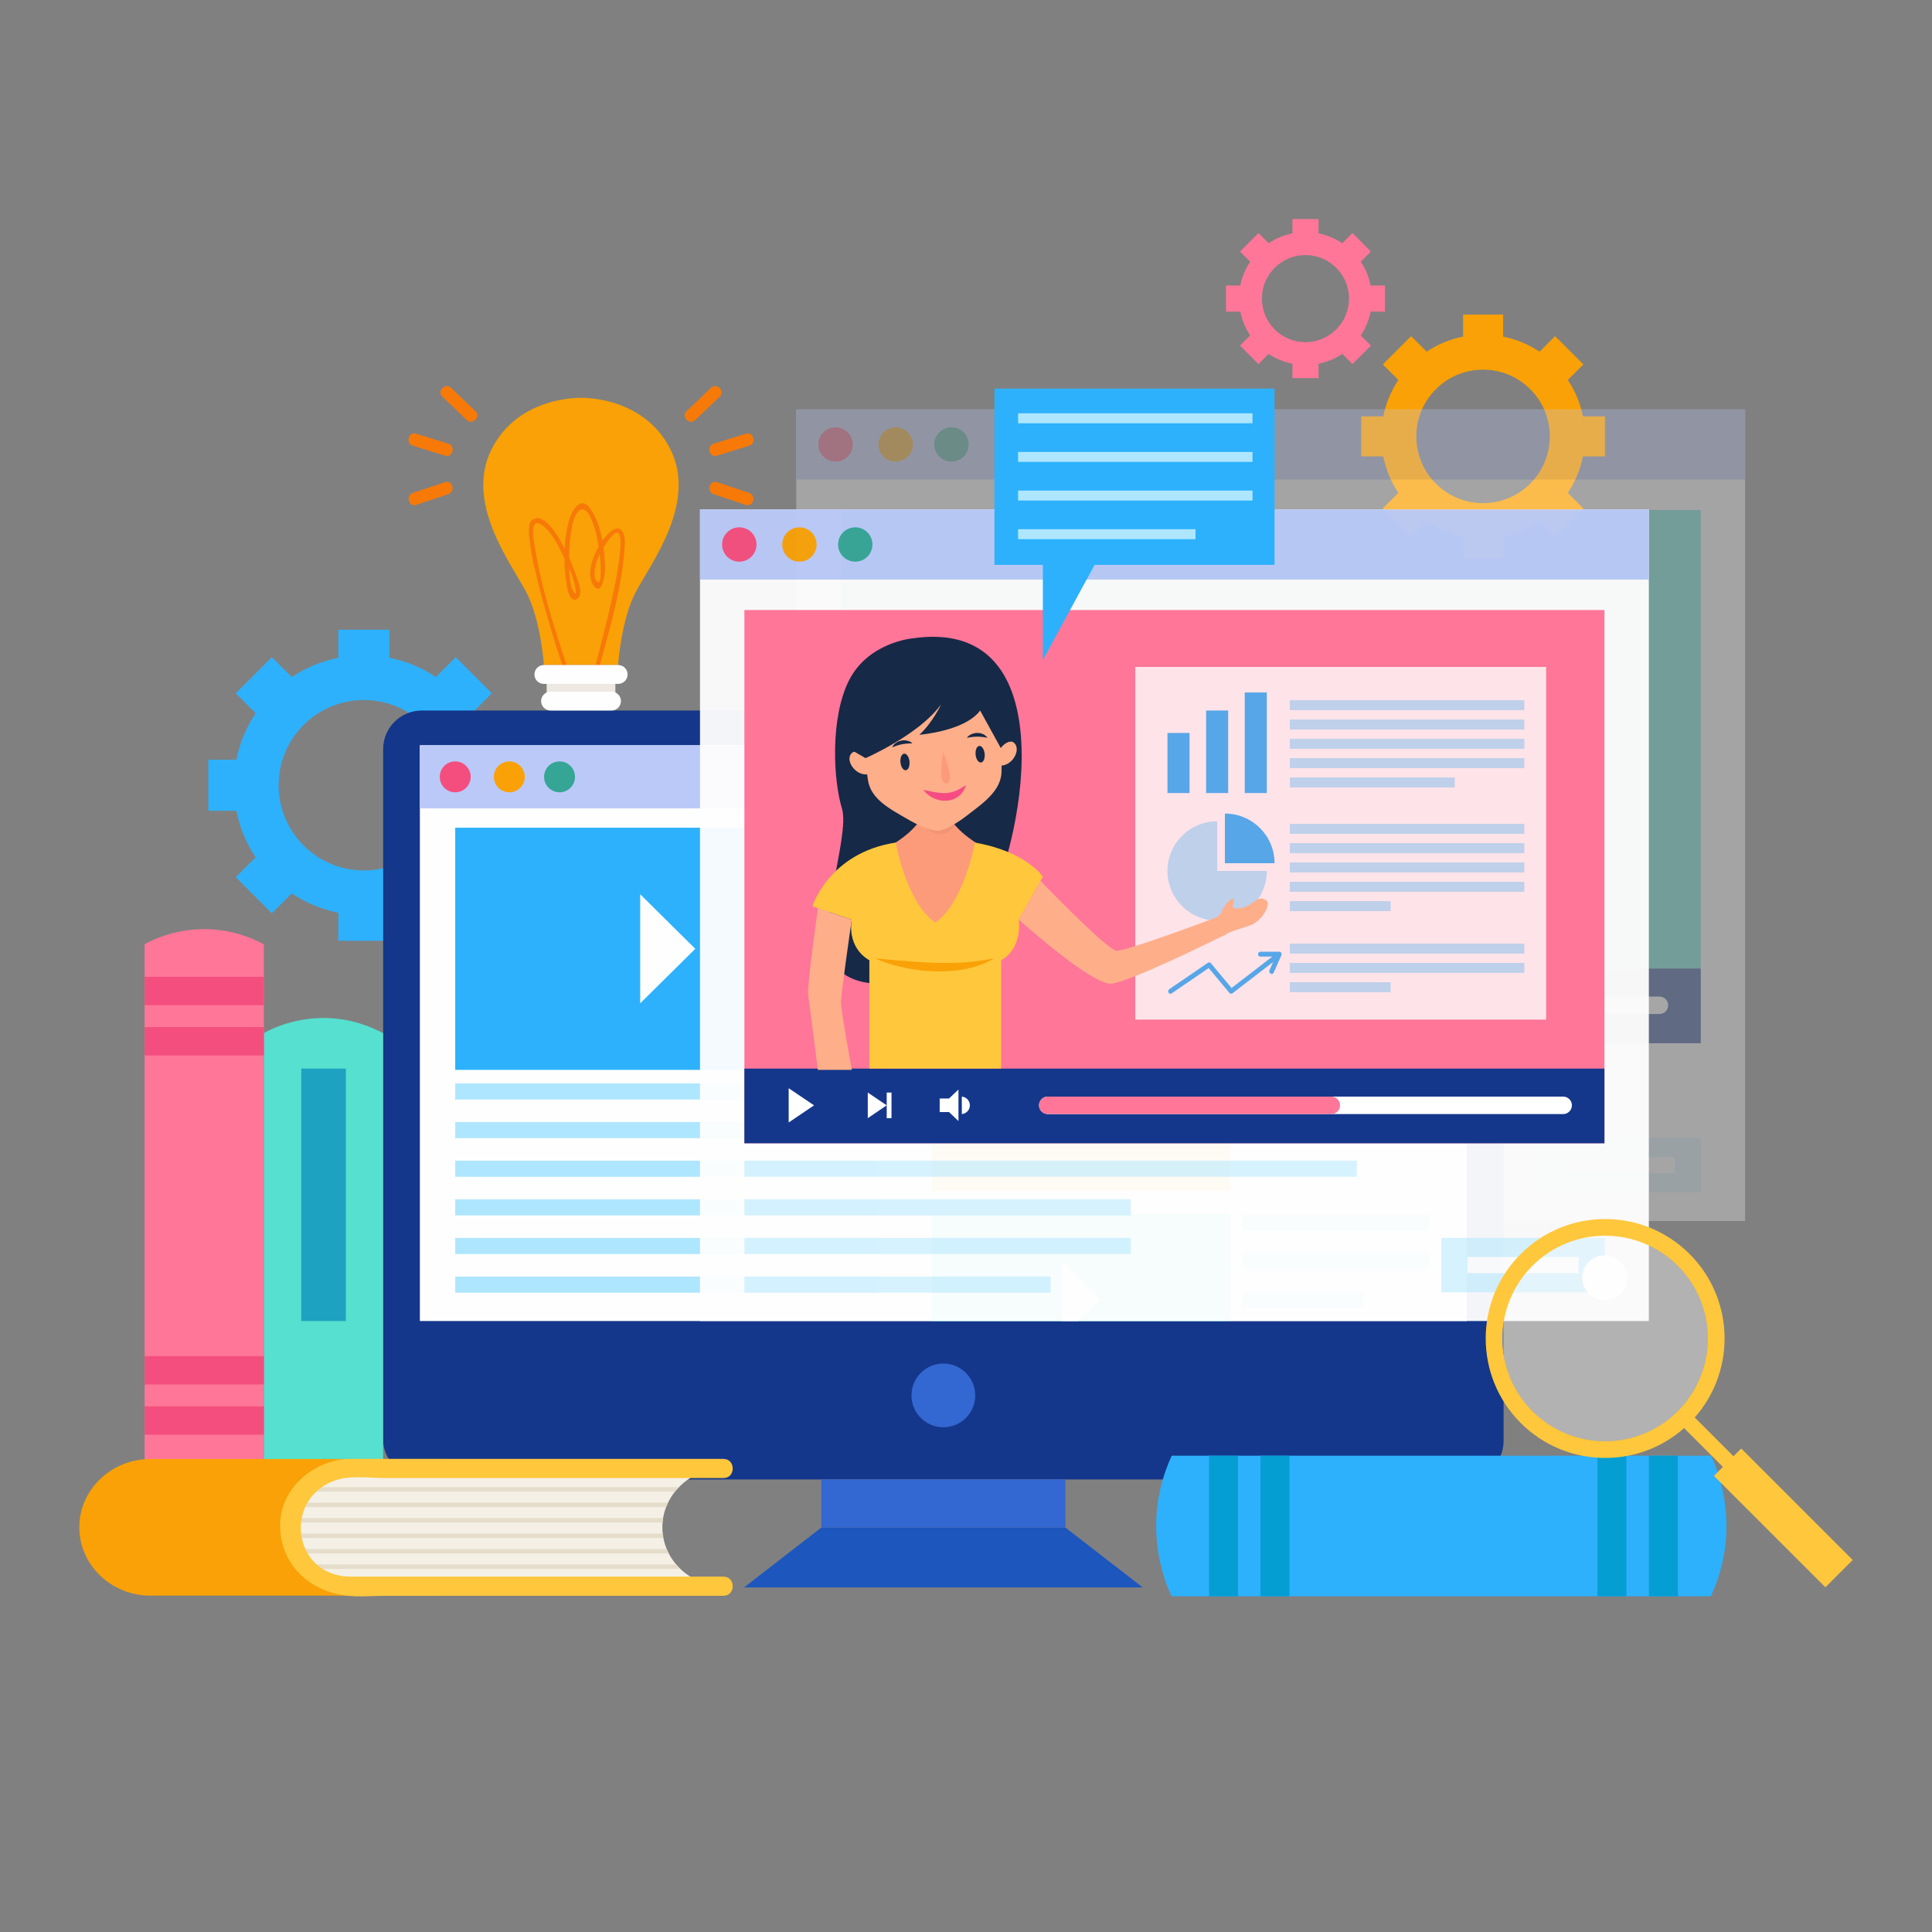 <?xml version="1.0" encoding="UTF-8"?>
<svg xmlns="http://www.w3.org/2000/svg" version="1.1" xmlns:xlink="http://www.w3.org/1999/xlink" viewBox="0 0 500 500">
  <rect x="0" y="0" width="500" height="500" fill="#808080" stroke="none"/>
  <!-- Generator: Adobe Illustrator 29.4.0, SVG Export Plug-In . SVG Version: 2.1.0 Build 152)  -->
  <defs>
    <style>
      .st0 {
        fill: #f74b84;
      }

      .st1 {
        fill: #1ea2c1;
      }

      .st2 {
        fill: #ffae8a;
      }

      .st3 {
        fill: #f44e7e;
      }

      .st4 {
        fill: #14378b;
      }

      .st5 {
        fill: #3367d1;
      }

      .st6 {
        fill: #ffc73c;
      }

      .st7 {
        fill: #f9a106;
      }

      .st8, .st9 {
        fill: #fefefe;
      }

      .st10 {
        fill: #162947;
      }

      .st11 {
        opacity: .3;
      }

      .st12 {
        fill: #fff;
      }

      .st13 {
        fill: #bbc9f9;
      }

      .st14 {
        fill: #1d56bc;
      }

      .st15 {
        fill: none;
      }

      .st9 {
        opacity: .4;
      }

      .st16 {
        fill: #ff7698;
      }

      .st17 {
        fill: #059ed3;
      }

      .st18 {
        opacity: .8;
      }

      .st19 {
        clip-path: url(#clippath-1);
      }

      .st20 {
        fill: #e5ddca;
      }

      .st21 {
        fill: #f4f0e6;
      }

      .st22 {
        fill: #2db1fc;
      }

      .st23 {
        fill: #e3e8fe;
      }

      .st24 {
        fill: #f77908;
      }

      .st25, .st26 {
        display: none;
      }

      .st27 {
        opacity: .95;
      }

      .st28 {
        fill: #070707;
        opacity: .05;
      }

      .st29 {
        fill: #aee6ff;
      }

      .st30 {
        fill: #35a595;
      }

      .st26 {
        fill: #b0c3ea;
      }

      .st31 {
        fill: #55e0cf;
      }

      .st32 {
        fill: #fc9b7a;
      }

      .st33 {
        fill: #c5d0ef;
      }

      .st34 {
        clip-path: url(#clippath);
      }

      .st35 {
        fill: #ede8e2;
      }

      .st36 {
        opacity: .5;
      }
    </style>
    <clipPath id="clippath">
      <path class="st15" d="M90.78,410.5h96.47c-8.71,0-15.83-6.86-15.83-15.23s7.13-15.23,15.83-15.23h-96.47c-8.71,0-15.84,6.85-15.84,15.23s7.13,15.23,15.84,15.23Z"/>
    </clipPath>
    <clipPath id="clippath-1">
      <rect class="st15" x="108.66" y="192.88" width="270.97" height="149"/>
    </clipPath>
  </defs>
  <g id="BACKGROUND" class="st25">
    <g>
      <rect class="st23" width="500" height="500"/>
      <rect class="st33" y="389.62" width="500" height="110.38"/>
    </g>
  </g>
  <g id="OBJECTS">
    <path class="st7" d="M415.35,118.12v-10.36h-5.69c-.68-3.43-2.03-6.62-3.91-9.43l4.03-4.02-7.32-7.32-4.02,4.03c-2.81-1.88-6-3.23-9.43-3.91v-5.69h-10.36v5.69c-3.43.68-6.62,2.03-9.43,3.91l-4.03-4.03-7.32,7.32,4.03,4.02c-1.87,2.81-3.22,6-3.91,9.43h-5.69v10.36h5.69c.69,3.43,2.04,6.62,3.91,9.43l-4.03,4.02,7.32,7.32,4.03-4.03c2.81,1.88,6,3.23,9.43,3.91v5.69h10.36v-5.69c3.43-.68,6.62-2.03,9.43-3.91l4.02,4.03,7.32-7.32-4.03-4.02c1.88-2.81,3.23-6,3.91-9.43h5.69ZM383.81,130.21c-9.54,0-17.27-7.73-17.27-17.27s7.73-17.27,17.27-17.27,17.28,7.73,17.28,17.27-7.73,17.27-17.28,17.27Z"/>
    <path class="st16" d="M358.43,80.65v-6.76h-3.71c-.45-2.24-1.33-4.32-2.55-6.16l2.63-2.63-4.78-4.78-2.62,2.63c-1.84-1.22-3.92-2.11-6.16-2.55v-3.71h-6.76v3.71c-2.24.45-4.32,1.33-6.16,2.55l-2.63-2.63-4.78,4.78,2.63,2.63c-1.22,1.83-2.1,3.92-2.55,6.16h-3.71v6.76h3.71c.45,2.24,1.33,4.32,2.55,6.16l-2.63,2.63,4.78,4.78,2.63-2.63c1.84,1.22,3.92,2.11,6.16,2.55v3.71h6.76v-3.71c2.24-.45,4.32-1.33,6.16-2.55l2.62,2.63,4.78-4.78-2.63-2.63c1.22-1.83,2.11-3.92,2.55-6.16h3.71ZM337.85,88.55c-6.22,0-11.27-5.05-11.27-11.27s5.05-11.27,11.27-11.27,11.27,5.05,11.27,11.27-5.05,11.27-11.27,11.27Z"/>
    <polygon class="st26" points="500 448.41 446.32 410.83 192.55 410.83 319.91 500 500 500 500 448.41"/>
    <g>
      <path class="st22" d="M134.41,209.83v-13.22h-7.26c-.87-4.38-2.6-8.45-4.99-12.04l5.14-5.14-9.35-9.35-5.14,5.14c-3.59-2.4-7.66-4.12-12.04-4.99v-7.26h-13.22v7.26c-4.38.87-8.45,2.6-12.04,4.99l-5.14-5.14-9.35,9.35,5.14,5.14c-2.39,3.59-4.12,7.66-4.99,12.04h-7.26v13.22h7.26c.87,4.38,2.6,8.45,4.99,12.04l-5.14,5.14,9.35,9.35,5.14-5.14c3.59,2.39,7.66,4.12,12.04,4.99v7.26h13.22v-7.26c4.38-.87,8.45-2.6,12.04-4.99l5.14,5.14,9.35-9.35-5.14-5.14c2.4-3.59,4.12-7.66,4.99-12.04h7.26ZM94.16,225.27c-12.18,0-22.05-9.87-22.05-22.05s9.87-22.05,22.05-22.05,22.05,9.87,22.05,22.05-9.87,22.05-22.05,22.05Z"/>
      <g class="st11">
        <g class="st27">
          <rect class="st8" x="206.07" y="105.96" width="245.56" height="210.03"/>
          <g>
            <rect class="st13" x="206.07" y="105.96" width="245.56" height="18.15"/>
            <path class="st3" d="M220.69,115.03c0,2.45-1.99,4.44-4.45,4.44s-4.45-1.99-4.45-4.44,1.99-4.45,4.45-4.45,4.45,1.99,4.45,4.45Z"/>
            <path class="st7" d="M236.25,115.03c0,2.45-1.99,4.44-4.45,4.44s-4.45-1.99-4.45-4.44,1.99-4.45,4.45-4.45,4.45,1.99,4.45,4.45Z"/>
            <path class="st30" d="M250.69,115.03c0,2.45-1.99,4.44-4.45,4.44s-4.45-1.99-4.45-4.44,1.99-4.45,4.45-4.45,4.45,1.99,4.45,4.45Z"/>
          </g>
        </g>
        <g>
          <g class="st36">
            <rect class="st29" x="217.56" y="274.48" width="158.49" height="4.17"/>
            <rect class="st29" x="217.56" y="284.48" width="99.99" height="4.17"/>
            <rect class="st29" x="217.56" y="294.48" width="99.99" height="4.17"/>
            <rect class="st29" x="217.56" y="304.48" width="79.25" height="4.17"/>
          </g>
          <g class="st36">
            <rect class="st29" x="397.91" y="294.48" width="42.3" height="14.09"/>
            <rect class="st8" x="404.69" y="299.44" width="28.74" height="4.17"/>
          </g>
          <g>
            <g>
              <rect class="st31" x="217.56" y="131.99" width="222.58" height="138"/>
              <g>
                <rect class="st4" x="217.56" y="250.66" width="222.58" height="19.33"/>
                <g>
                  <polygon class="st12" points="229.02 255.74 229.02 264.61 235.57 260.17 229.02 255.74"/>
                  <g>
                    <polygon class="st12" points="249.49 263.49 254.38 260.17 249.49 256.86 249.49 263.49"/>
                    <polygon class="st12" points="254.38 256.86 254.38 260.17 254.38 263.49 255.62 263.49 255.62 256.86 254.38 256.86"/>
                  </g>
                  <g>
                    <polygon class="st12" points="272.95 256.08 270.51 258.4 268.09 258.4 268.09 261.91 270.51 261.91 272.95 264.23 272.95 256.08"/>
                    <path class="st12" d="M273.83,257.91v4.52c1.16-.1,2.08-1.07,2.08-2.26s-.91-2.16-2.08-2.26Z"/>
                  </g>
                </g>
              </g>
            </g>
            <g>
              <path class="st12" d="M431.72,260.17c0,1.25-1.01,2.26-2.26,2.26h-133.39c-1.25,0-2.26-1.01-2.26-2.26h0c0-1.25,1.01-2.26,2.26-2.26h133.39c1.25,0,2.26,1.01,2.26,2.26h0Z"/>
              <path class="st16" d="M371.72,260.17c0,1.25-1.01,2.26-2.26,2.26h-73.39c-1.25,0-2.26-1.01-2.26-2.26h0c0-1.25,1.01-2.26,2.26-2.26h73.39c1.25,0,2.26,1.01,2.26,2.26h0Z"/>
            </g>
          </g>
        </g>
      </g>
      <g>
        <g>
          <rect class="st4" x="99.16" y="183.88" width="289.97" height="199" rx="10" ry="10"/>
          <rect class="st8" x="108.66" y="192.88" width="270.97" height="149"/>
          <path class="st5" d="M252.39,361.13c0,4.56-3.69,8.25-8.25,8.25s-8.25-3.69-8.25-8.25,3.69-8.25,8.25-8.25,8.25,3.69,8.25,8.25Z"/>
        </g>
        <g>
          <rect class="st5" x="212.55" y="382.88" width="63.19" height="12.46"/>
          <polygon class="st14" points="275.74 395.34 212.55 395.34 192.55 410.83 295.74 410.83 275.74 395.34"/>
        </g>
      </g>
      <path class="st31" d="M68.29,267.38v111.18h30.86v-111.18c-16.65-8.83-30.86,0-30.86,0Z"/>
      <rect class="st1" x="77.96" y="276.55" width="11.54" height="65.33"/>
      <g>
        <path class="st16" d="M37.43,244.38v134.18h30.86v-134.18c-16.65-8.83-30.86,0-30.86,0Z"/>
        <g>
          <rect class="st3" x="37.43" y="252.81" width="30.86" height="7.33"/>
          <rect class="st3" x="37.43" y="265.81" width="30.86" height="7.33"/>
        </g>
        <g>
          <rect class="st3" x="37.43" y="350.96" width="30.86" height="7.33"/>
          <rect class="st3" x="37.43" y="363.96" width="30.86" height="7.33"/>
        </g>
      </g>
      <g>
        <path class="st7" d="M38.9,412.95h77.17c-10.11,0-18.38-7.96-18.38-17.68s8.27-17.68,18.38-17.68H38.9c-10.11,0-18.38,7.96-18.38,17.68s8.27,17.68,18.38,17.68Z"/>
        <g>
          <path class="st21" d="M90.78,410.5h96.47c-8.71,0-15.83-6.86-15.83-15.23s7.13-15.23,15.83-15.23h-96.47c-8.71,0-15.84,6.85-15.84,15.23s7.13,15.23,15.84,15.23Z"/>
          <g class="st34">
            <g>
              <g>
                <g>
                  <rect class="st20" x="56.11" y="380.88" width="158.09" height="1.15"/>
                  <rect class="st20" x="56.11" y="384.88" width="158.09" height="1.15"/>
                </g>
                <g>
                  <rect class="st20" x="56.11" y="388.88" width="158.09" height="1.15"/>
                  <rect class="st20" x="56.11" y="392.88" width="158.09" height="1.15"/>
                </g>
              </g>
              <g>
                <g>
                  <rect class="st20" x="56.11" y="396.88" width="158.09" height="1.15"/>
                  <rect class="st20" x="56.11" y="400.88" width="158.09" height="1.15"/>
                </g>
                <g>
                  <rect class="st20" x="56.11" y="404.88" width="158.09" height="1.15"/>
                  <rect class="st20" x="56.11" y="408.88" width="158.09" height="1.15"/>
                </g>
              </g>
            </g>
          </g>
        </g>
        <path class="st6" d="M187.24,377.56h-96.45c-8.98,0-17.85,7.06-18.27,16.4-.46,10.23,7.04,17.73,16.89,18.96,3.52.44,7.3.06,10.84.06h86.99c3.19,0,3.19-4.95,0-4.95h-96.45c-15.36,0-17.77-20.85-3.35-25.11,3.64-1.08,8.39-.4,12.1-.4h87.7c3.19,0,3.19-4.95,0-4.95h0Z"/>
      </g>
      <g>
        <rect class="st35" x="141.47" y="173.98" width="17.79" height="8.61"/>
        <g>
          <g>
            <path class="st7" d="M173.45,116.16c-7.04-13.77-23.09-13.2-23.09-13.2,0,0-16.05-.57-23.09,13.2-7.04,13.77,4.72,29.27,8.74,36.73,4.02,7.46,4.73,19.22,4.73,19.22h19.23s.72-11.76,4.73-19.22c4.02-7.46,15.78-22.96,8.74-36.73Z"/>
            <path class="st24" d="M157.71,137.82c-.58.52-1.21,1.25-1.81,2.1-.57-3.11-1.57-6.15-3.25-8.44-2.38-3.25-4.6.63-5.28,2.9-.72,2.36-1.1,4.94-1.25,7.56-2.28-4.5-5.47-9.12-8.25-7.49-1.48.87-.91,4.08-.78,5.37.44,4.32,1.56,8.59,2.64,12.78,1.7,6.61,3.68,13.18,5.82,19.66.22.66,1.25.38,1.04-.29-3.34-10.11-6.69-20.52-8.28-31.07-.18-1.18-1.16-6.75,1.48-5.3,2.82,1.55,4.67,5.69,6.07,8.42.07.14.14.28.21.42.01,2.58.25,5.15.68,7.52.17.92.86,3.89,2.46,3.13,2-.95.33-4.93-.13-6.27-.26-.76-.91-2.48-1.81-4.49.02-2.79.27-5.6.82-8.33.66-3.27,2.65-6.4,4.72-2.12,1.12,2.33,1.71,5,2.11,7.6-1.85,3.24-3.08,7.44-1.35,9.94,2.29,3.32,3.01-3.12,3-4.13-.01-1.74-.12-3.68-.38-5.63.59-.97,1.24-1.86,1.86-2.61,3.13-3.74,2.57,2.34,2.39,4.04-.74,7.01-2.53,13.96-4.2,20.79-.66,2.71-1.35,5.42-2.08,8.11-.18.67.86.96,1.04.29,2.76-10.22,5.96-20.97,6.51-31.58.15-2.9-1.12-5.41-3.99-2.87ZM147.78,151.66c-.33-1.51-.42-3.08-.48-4.63.84,1.93,1.53,3.97,1.71,5.99.16,1.82-1.1-.8-1.23-1.37ZM155.23,143.7c.18,1.39.26,2.8.26,4.2,0,.67-.05,1.33-.14,1.99-.23,1.6-1.33.42-1.45-.77-.18-1.81.4-3.82,1.29-5.69.01.08.02.17.03.25Z"/>
          </g>
          <g>
            <path class="st8" d="M162.42,174.55c0,1.35-1.09,2.44-2.44,2.44h-19.23c-1.35,0-2.44-1.09-2.44-2.44h0c0-1.35,1.09-2.44,2.44-2.44h19.23c1.35,0,2.44,1.09,2.44,2.44h0Z"/>
            <path class="st8" d="M160.7,181.44c0,1.35-1.09,2.44-2.44,2.44h-15.78c-1.35,0-2.44-1.09-2.44-2.44h0c0-1.35,1.09-2.44,2.44-2.44h15.78c1.35,0,2.44,1.09,2.44,2.44h0Z"/>
          </g>
        </g>
        <g>
          <g>
            <path class="st24" d="M179.95,108.69c2.1-2.01,4.21-4.02,6.31-6.03,1.51-1.44-.78-3.72-2.28-2.28-2.1,2.01-4.21,4.02-6.31,6.03-1.51,1.44.78,3.72,2.28,2.28h0Z"/>
            <path class="st24" d="M185.55,117.93c2.78-.86,5.56-1.72,8.34-2.58,1.98-.61,1.14-3.73-.86-3.11-2.78.86-5.56,1.72-8.34,2.58-1.98.61-1.14,3.73.86,3.11h0Z"/>
            <path class="st24" d="M184.72,127.9c2.76.92,5.52,1.84,8.28,2.76,1.98.66,2.82-2.46.86-3.11-2.76-.92-5.52-1.84-8.28-2.76-1.98-.66-2.82,2.46-.86,3.11h0Z"/>
          </g>
          <g>
            <path class="st24" d="M120.78,108.69c-2.1-2.01-4.21-4.02-6.31-6.03-1.51-1.44.78-3.72,2.28-2.28,2.11,2.01,4.21,4.02,6.31,6.03,1.51,1.44-.78,3.72-2.28,2.28h0Z"/>
            <path class="st24" d="M115.18,117.93c-2.78-.86-5.56-1.72-8.34-2.58-1.98-.61-1.14-3.73.86-3.11,2.78.86,5.56,1.72,8.34,2.58,1.98.61,1.14,3.73-.86,3.11h0Z"/>
            <path class="st24" d="M116.01,127.9c-2.76.92-5.52,1.84-8.28,2.76-1.98.66-2.82-2.46-.86-3.11,2.76-.92,5.52-1.84,8.28-2.76,1.98-.66,2.82,2.46.86,3.11h0Z"/>
          </g>
        </g>
      </g>
      <g>
        <g>
          <rect class="st13" x="108.66" y="192.88" width="270.97" height="16.33"/>
          <circle class="st3" cx="117.81" cy="201.05" r="4"/>
          <circle class="st7" cx="131.81" cy="201.05" r="4"/>
          <circle class="st30" cx="144.81" cy="201.05" r="4"/>
        </g>
        <g class="st19">
          <g>
            <g>
              <rect class="st22" x="117.81" y="214.21" width="110" height="62.67"/>
              <polygon class="st8" points="165.68 231.43 165.68 259.66 179.94 245.55 165.68 231.43"/>
            </g>
            <g>
              <g>
                <rect class="st29" x="117.81" y="280.38" width="109.67" height="4.17"/>
                <rect class="st29" x="117.81" y="290.38" width="109.67" height="4.17"/>
              </g>
              <g>
                <rect class="st29" x="117.81" y="300.38" width="109.67" height="4.17"/>
                <rect class="st29" x="117.81" y="310.38" width="109.67" height="4.17"/>
              </g>
              <g>
                <rect class="st29" x="117.81" y="320.38" width="109.67" height="4.17"/>
                <rect class="st29" x="117.81" y="330.38" width="109.67" height="4.17"/>
              </g>
            </g>
            <g>
              <g>
                <g>
                  <rect class="st16" x="241.19" y="214.21" width="77.23" height="44"/>
                  <polygon class="st8" points="274.8 226.3 274.8 246.12 284.81 236.21 274.8 226.3"/>
                </g>
                <g>
                  <g>
                    <rect class="st29" x="321.48" y="215.21" width="48.33" height="4.17"/>
                    <rect class="st29" x="321.48" y="225.21" width="48.33" height="4.17"/>
                  </g>
                  <rect class="st29" x="321.48" y="235.21" width="31.33" height="4.17"/>
                </g>
              </g>
              <g>
                <g>
                  <rect class="st6" x="241.19" y="264.21" width="77.23" height="44"/>
                  <polygon class="st8" points="274.8 276.3 274.8 296.12 284.81 286.21 274.8 276.3"/>
                </g>
                <g>
                  <g>
                    <rect class="st29" x="321.48" y="264.79" width="48.33" height="4.17"/>
                    <rect class="st29" x="321.48" y="274.79" width="48.33" height="4.17"/>
                  </g>
                  <rect class="st29" x="321.48" y="284.79" width="31.33" height="4.17"/>
                </g>
              </g>
              <g>
                <g>
                  <rect class="st31" x="241.19" y="314.21" width="77.23" height="44"/>
                  <polygon class="st8" points="274.8 326.3 274.8 346.12 284.81 336.21 274.8 326.3"/>
                </g>
                <g>
                  <g>
                    <rect class="st29" x="321.48" y="314.22" width="48.33" height="4.17"/>
                    <rect class="st29" x="321.48" y="324.22" width="48.33" height="4.17"/>
                  </g>
                  <rect class="st29" x="321.48" y="334.22" width="31.33" height="4.17"/>
                </g>
              </g>
            </g>
          </g>
        </g>
      </g>
      <g>
        <g class="st27">
          <rect class="st8" x="181.16" y="131.85" width="245.56" height="210.03"/>
          <g>
            <rect class="st13" x="181.16" y="131.85" width="245.56" height="18.15"/>
            <path class="st3" d="M195.78,140.92c0,2.45-1.99,4.44-4.45,4.44s-4.45-1.99-4.45-4.44,1.99-4.45,4.45-4.45,4.45,1.99,4.45,4.45Z"/>
            <path class="st7" d="M211.34,140.92c0,2.45-1.99,4.44-4.45,4.44s-4.45-1.99-4.45-4.44,1.99-4.45,4.45-4.45,4.45,1.99,4.45,4.45Z"/>
            <path class="st30" d="M225.79,140.92c0,2.45-1.99,4.44-4.45,4.44s-4.45-1.99-4.45-4.44,1.99-4.45,4.45-4.45,4.45,1.99,4.45,4.45Z"/>
          </g>
        </g>
        <g>
          <g class="st36">
            <rect class="st29" x="192.65" y="300.37" width="158.49" height="4.17"/>
            <rect class="st29" x="192.65" y="310.37" width="99.99" height="4.17"/>
            <rect class="st29" x="192.65" y="320.37" width="99.99" height="4.17"/>
            <rect class="st29" x="192.65" y="330.37" width="79.25" height="4.17"/>
          </g>
          <g class="st36">
            <rect class="st29" x="373.01" y="320.37" width="42.3" height="14.09"/>
            <rect class="st8" x="379.79" y="325.33" width="28.74" height="4.17"/>
          </g>
          <g>
            <g>
              <rect class="st16" x="192.65" y="157.88" width="222.58" height="138"/>
              <g>
                <rect class="st4" x="192.65" y="276.55" width="222.58" height="19.33"/>
                <g>
                  <polygon class="st12" points="204.11 281.63 204.11 290.5 210.67 286.06 204.11 281.63"/>
                  <g>
                    <polygon class="st12" points="224.58 289.38 229.48 286.06 224.58 282.75 224.58 289.38"/>
                    <polygon class="st12" points="229.48 282.75 229.48 286.06 229.48 289.38 230.72 289.38 230.72 282.75 229.48 282.75"/>
                  </g>
                  <g>
                    <polygon class="st12" points="248.05 281.97 245.61 284.29 243.19 284.29 243.19 287.8 245.61 287.8 248.05 290.12 248.05 281.97"/>
                    <path class="st12" d="M248.92,283.8v4.52c1.16-.1,2.08-1.07,2.08-2.26s-.91-2.16-2.08-2.26Z"/>
                  </g>
                </g>
              </g>
            </g>
            <g>
              <path class="st12" d="M406.81,286.06c0,1.25-1.01,2.26-2.26,2.26h-133.39c-1.25,0-2.26-1.01-2.26-2.26h0c0-1.25,1.01-2.26,2.26-2.26h133.39c1.25,0,2.26,1.01,2.26,2.26h0Z"/>
              <path class="st16" d="M346.81,286.06c0,1.25-1.01,2.26-2.26,2.26h-73.39c-1.25,0-2.26-1.01-2.26-2.26h0c0-1.25,1.01-2.26,2.26-2.26h73.39c1.25,0,2.26,1.01,2.26,2.26h0Z"/>
            </g>
            <g>
              <g class="st18">
                <rect class="st8" x="293.81" y="172.6" width="106.33" height="91.28"/>
                <g>
                  <g>
                    <rect class="st22" x="312.14" y="183.88" width="5.71" height="21.36"/>
                    <rect class="st22" x="302.14" y="189.69" width="5.71" height="15.55"/>
                    <rect class="st22" x="322.14" y="179.21" width="5.71" height="26.03"/>
                  </g>
                  <g>
                    <rect class="st29" x="333.81" y="181.21" width="60.67" height="2.58"/>
                    <rect class="st29" x="333.81" y="186.21" width="60.67" height="2.58"/>
                    <rect class="st29" x="333.81" y="191.21" width="60.67" height="2.58"/>
                    <rect class="st29" x="333.81" y="196.21" width="60.67" height="2.58"/>
                    <rect class="st29" x="333.81" y="201.21" width="42.67" height="2.58"/>
                  </g>
                  <g>
                    <path class="st22" d="M317,210.55v12.85h12.85c0-7.1-5.75-12.85-12.85-12.85Z"/>
                    <path class="st29" d="M315,212.55c-7.1,0-12.86,5.76-12.86,12.85s5.76,12.85,12.86,12.85,12.85-5.76,12.85-12.85h-12.85v-12.85Z"/>
                  </g>
                  <g>
                    <rect class="st29" x="333.81" y="213.21" width="60.67" height="2.58"/>
                    <rect class="st29" x="333.81" y="218.21" width="60.67" height="2.58"/>
                    <rect class="st29" x="333.81" y="223.21" width="60.67" height="2.58"/>
                    <rect class="st29" x="333.81" y="228.21" width="60.67" height="2.58"/>
                    <rect class="st29" x="333.81" y="233.21" width="26.08" height="2.58"/>
                  </g>
                  <g>
                    <path class="st22" d="M331.06,246.31h-4.87c-.81,0-.81,1.25,0,1.25h3.09c-3.17,2.44-6.34,4.89-9.51,7.33-.35.27-.7.54-1.04.8-.44-.53-.88-1.05-1.32-1.58-1.35-1.62-2.7-3.23-4.04-4.85-.17-.2-.54-.24-.76-.1-3.33,2.28-6.67,4.56-10,6.84-.66.45-.04,1.54.63,1.08,3.11-2.13,6.22-4.25,9.33-6.38.1-.07.17-.12.23-.18h0c.64.77,1.29,1.54,1.93,2.31,1.15,1.38,2.31,2.76,3.46,4.15.16.19.55.26.76.1,3.51-2.71,7.03-5.41,10.54-8.12-.32.72-.63,1.43-.95,2.15-.32.73.75,1.37,1.08.63.66-1.5,1.33-3,1.99-4.5.19-.42-.03-.94-.54-.94Z"/>
                    <g>
                      <rect class="st29" x="333.81" y="244.21" width="60.67" height="2.58"/>
                      <rect class="st29" x="333.81" y="249.21" width="60.67" height="2.57"/>
                      <rect class="st29" x="333.81" y="254.21" width="26.08" height="2.57"/>
                    </g>
                  </g>
                </g>
              </g>
              <g>
                <path class="st10" d="M236.13,165.21s-11.27,1-16.3,10.67c-5.03,9.67-4.19,26-1.94,33.33,2.25,7.33-7.46,31.66-1.77,40.49,5.69,8.84,29.24,6.55,39.46-14.47,10.23-21.02,19.21-75.69-19.45-70.02Z"/>
                <g>
                  <g>
                    <g>
                      <path class="st32" d="M244.4,252.19l17.65-26.76-7.88-6.36s-6.83-3.64-8.67-8.19h-6.72c-1.85,4.55-8.67,8.19-8.67,8.19l-7.88,6.36,17.65,26.76,2.04.66.22-.33.21.33,2.04-.66Z"/>
                      <path class="st28" d="M247.28,213.66c-.74-.87-1.38-1.8-1.78-2.79h-6.72c-.29.71-.71,1.4-1.2,2.06,1.36,1.04,3.71,2.67,5.44,2.97,1.49.25,3.14-1.08,4.26-2.24Z"/>
                    </g>
                    <path class="st6" d="M269.89,226.88s-4.25-6.5-17.6-8.82c0,0-2.72,15.46-10.24,20.74-7.53-5.28-10.25-20.74-10.25-20.74-17.22,2.62-21.56,16.49-21.56,16.49l10.17,3.45c-1.12,7.8,4.58,10.5,4.58,10.5v28.05h34.1v-28.05s5.35-2.4,4.58-10.5l6.22-11.12Z"/>
                    <path class="st7" d="M226.45,248.02s.49.04,1.36.12c.85.08,2.08.19,3.54.33.73.06,1.52.13,2.35.2.42.04.84.07,1.28.11.44.03.88.06,1.33.09.9.08,1.84.11,2.79.18.95.06,1.91.08,2.87.13.96,0,1.92.04,2.87.04.94-.04,1.88,0,2.77-.06.45-.02.89-.04,1.32-.07.22,0,.43-.02.64-.02.21-.02.42-.04.62-.06.41-.04.81-.07,1.2-.11.39-.03.77-.04,1.12-.11.71-.12,1.37-.2,1.97-.27.59-.08,1.09-.21,1.51-.28.84-.16,1.35-.23,1.35-.23,0,0-.43.25-1.2.65-.39.19-.86.47-1.43.68-.57.21-1.21.46-1.93.7-.71.24-1.51.41-2.35.62-.42.11-.86.19-1.3.25-.45.07-.9.13-1.37.2-.46.08-.94.11-1.42.15-.48.04-.97.07-1.46.1-.98.05-1.98.02-2.98.03-1-.06-2-.09-2.97-.2s-1.93-.21-2.85-.38c-.46-.08-.91-.15-1.35-.23-.44-.09-.87-.19-1.28-.28-.84-.17-1.61-.4-2.33-.59-1.43-.4-2.6-.82-3.41-1.15-.81-.32-1.25-.55-1.25-.55Z"/>
                    <g>
                      <g>
                        <path class="st2" d="M240.08,172.65c-19.18,1.25-16.18,24.09-15.47,29.14.71,5.05,5.68,7.56,10.69,10.44,5,2.88,7.55,2.81,7.55,2.81,0,0,2.53-.26,7.12-3.77,4.58-3.51,9.2-6.64,9.24-11.74.05-5.1.06-28.14-19.12-26.89Z"/>
                        <g>
                          <path class="st2" d="M224.91,196.8s-3.07-3.67-4.64-1.73c-1.58,1.94,1.44,6.19,4.87,5.21l-.23-3.48Z"/>
                          <path class="st2" d="M258.14,194.64s2.57-4.04,4.38-2.32c1.81,1.72-.63,6.32-4.15,5.79l-.23-3.48Z"/>
                        </g>
                      </g>
                      <g>
                        <g>
                          <g>
                            <path class="st10" d="M235.37,197.08c.12,1.18-.3,2.2-.94,2.26-.65.07-1.27-.84-1.39-2.02-.12-1.19.3-2.2.95-2.27.64-.07,1.26.84,1.39,2.03Z"/>
                            <path class="st10" d="M254.83,195.08c.12,1.18-.3,2.2-.95,2.26-.64.07-1.27-.84-1.39-2.02-.12-1.19.3-2.2.95-2.27.64-.07,1.27.84,1.39,2.03Z"/>
                          </g>
                          <path class="st32" d="M244.1,194.72s-1.62,8.28.83,8.03c2.45-.25-.83-8.03-.83-8.03Z"/>
                          <path class="st0" d="M238.94,204.39s.2.05.55.12c.33.08.81.18,1.38.31.28.04.58.12.89.17.31.06.63.11.97.15.33.06.67.06,1,.1.33,0,.68.03,1.01,0,.33-.02.66-.03.98-.11.16-.03.32-.04.48-.08.15-.05.3-.1.45-.14.31-.06.58-.21.86-.32.29-.1.54-.24.78-.38.23-.15.49-.23.68-.38.19-.14.37-.25.52-.34.3-.19.5-.29.5-.29,0,0-.05.2-.19.54-.07.17-.15.38-.27.61-.1.24-.29.46-.48.72-.19.26-.41.55-.71.77-.29.24-.59.52-.98.69-.37.2-.77.39-1.2.48-.43.15-.87.17-1.32.21-.45.03-.89-.02-1.32-.07-.42-.09-.84-.16-1.21-.31-.38-.12-.73-.29-1.05-.46-.33-.16-.6-.37-.86-.54-1.02-.74-1.46-1.48-1.46-1.48Z"/>
                        </g>
                        <g>
                          <path class="st10" d="M250.22,190.95s.04-.09.16-.21c.11-.13.29-.29.52-.45.12-.09.25-.16.4-.23.15-.07.31-.15.47-.2.35-.08.73-.2,1.11-.18.2.01.39.02.58.03.19-.01.37.09.54.13.17.05.33.12.48.18.16.04.28.15.4.24.46.35.7.64.7.64,0,0-.41,0-.9-.11-.24-.08-.55-.05-.84-.09-.15-.01-.3-.05-.46-.04-.16,0-.32,0-.47,0-.16-.02-.32-.01-.48.01-.15.02-.31.01-.46.02-.3.06-.6.06-.85.11-.53.08-.89.13-.89.13Z"/>
                          <path class="st10" d="M236.13,192.36s-.06-.08-.2-.17c-.13-.1-.34-.23-.6-.33-.13-.06-.28-.11-.43-.14-.16-.04-.33-.08-.51-.11-.36,0-.75-.05-1.13.05-.19.05-.38.1-.56.15-.19.03-.34.16-.5.24-.16.08-.31.18-.44.27-.15.07-.24.2-.34.31-.39.43-.55.76-.55.76,0,0,.4-.09.86-.29.22-.12.52-.16.81-.26.15-.04.28-.11.44-.13.15-.03.31-.06.46-.09.15-.05.31-.07.47-.08.16-.01.31-.05.46-.07.3,0,.6-.06.85-.06.54-.03.9-.05.9-.05Z"/>
                        </g>
                      </g>
                    </g>
                    <path class="st10" d="M224.01,196.2s13.92-6.05,19.56-13.94c0,0-2.22,4.79-5.64,7.9,0,0,11.75-.9,15.73-6.27l5.32,9.66s1.04-1.5,2.54-1.64c0,0,.18-24.52-19.91-24.52-26.84,0-20.52,27.13-20.52,27.13l2.92,1.69Z"/>
                  </g>
                  <path class="st2" d="M220.42,238s-2.78,19.21-2.78,21.38,2.8,17.5,2.8,17.5h-8.78s-2.19-17.38-2.52-19.44c-.33-2.06,2.54-22.4,2.54-22.4l8.74,2.96Z"/>
                </g>
                <path class="st2" d="M327.71,233.03c-1.31-.81-1.88-.62-3.41.54-1.53,1.16-3.77,1.83-4.9,1.49-1.13-.34.71-2.49-.37-2.39-1.08.1-2.53,2.32-2.83,3.28-.17.53-.86,1.09-1.45,1.5-.18.07-23.29,8.76-25.78,8.6-2.5-.17-19.69-18.09-19.69-18.09l-5.62,10.04s18.97,17.05,23.97,16.58c4.6-.43,25.7-10.81,29.04-12.46l.05.07c1.25-1.09,3.58-1.55,6.84-2.72,3.25-1.17,5.45-5.62,4.14-6.43Z"/>
              </g>
            </g>
          </g>
        </g>
      </g>
      <g>
        <polygon class="st22" points="329.85 100.57 257.36 100.57 257.36 146.19 269.89 146.19 269.89 170.82 283.28 146.19 329.85 146.19 329.85 100.57"/>
        <g>
          <rect class="st29" x="263.48" y="106.96" width="60.67" height="2.58"/>
          <rect class="st29" x="263.48" y="116.96" width="60.67" height="2.58"/>
          <rect class="st29" x="263.48" y="126.96" width="60.67" height="2.58"/>
          <rect class="st29" x="263.48" y="136.96" width="45.92" height="2.58"/>
        </g>
      </g>
      <g>
        <path class="st22" d="M442.78,376.74h-139.54c-9.05,19.63,0,36.38,0,36.38h139.54c9.05-19.63,0-36.38,0-36.38Z"/>
        <g>
          <rect class="st17" x="312.89" y="376.74" width="7.51" height="36.38"/>
          <rect class="st17" x="326.21" y="376.74" width="7.51" height="36.38"/>
        </g>
        <g>
          <rect class="st17" x="413.41" y="376.74" width="7.51" height="36.38"/>
          <rect class="st17" x="426.73" y="376.74" width="7.51" height="36.38"/>
        </g>
      </g>
      <g>
        <g>
          <g>
            <polygon class="st6" points="448.63 376.88 435.98 364.23 433.23 366.98 445.88 379.63 443.56 381.95 472.41 410.79 479.48 403.72 450.63 374.87 448.63 376.88"/>
            <path class="st6" d="M437.27,324.54c-12.07-12.07-31.65-12.07-43.72,0-12.07,12.07-12.07,31.65,0,43.72,12.07,12.07,31.65,12.07,43.72,0,12.07-12.07,12.07-31.65,0-43.72ZM434.2,365.2c-10.38,10.38-27.21,10.38-37.6,0-10.38-10.38-10.38-27.21,0-37.6,10.38-10.38,27.21-10.38,37.6,0,10.38,10.38,10.38,27.21,0,37.6Z"/>
          </g>
          <path class="st9" d="M434.2,365.2c-10.38,10.38-27.21,10.38-37.6,0-10.38-10.38-10.38-27.21,0-37.6,10.38-10.38,27.21-10.38,37.6,0,10.38,10.38,10.38,27.21,0,37.6Z"/>
        </g>
        <path class="st8" d="M421.14,330.71c0,3.22-2.61,5.83-5.83,5.83s-5.83-2.61-5.83-5.83,2.61-5.83,5.83-5.83,5.83,2.61,5.83,5.83Z"/>
      </g>
    </g>
  </g>
</svg>